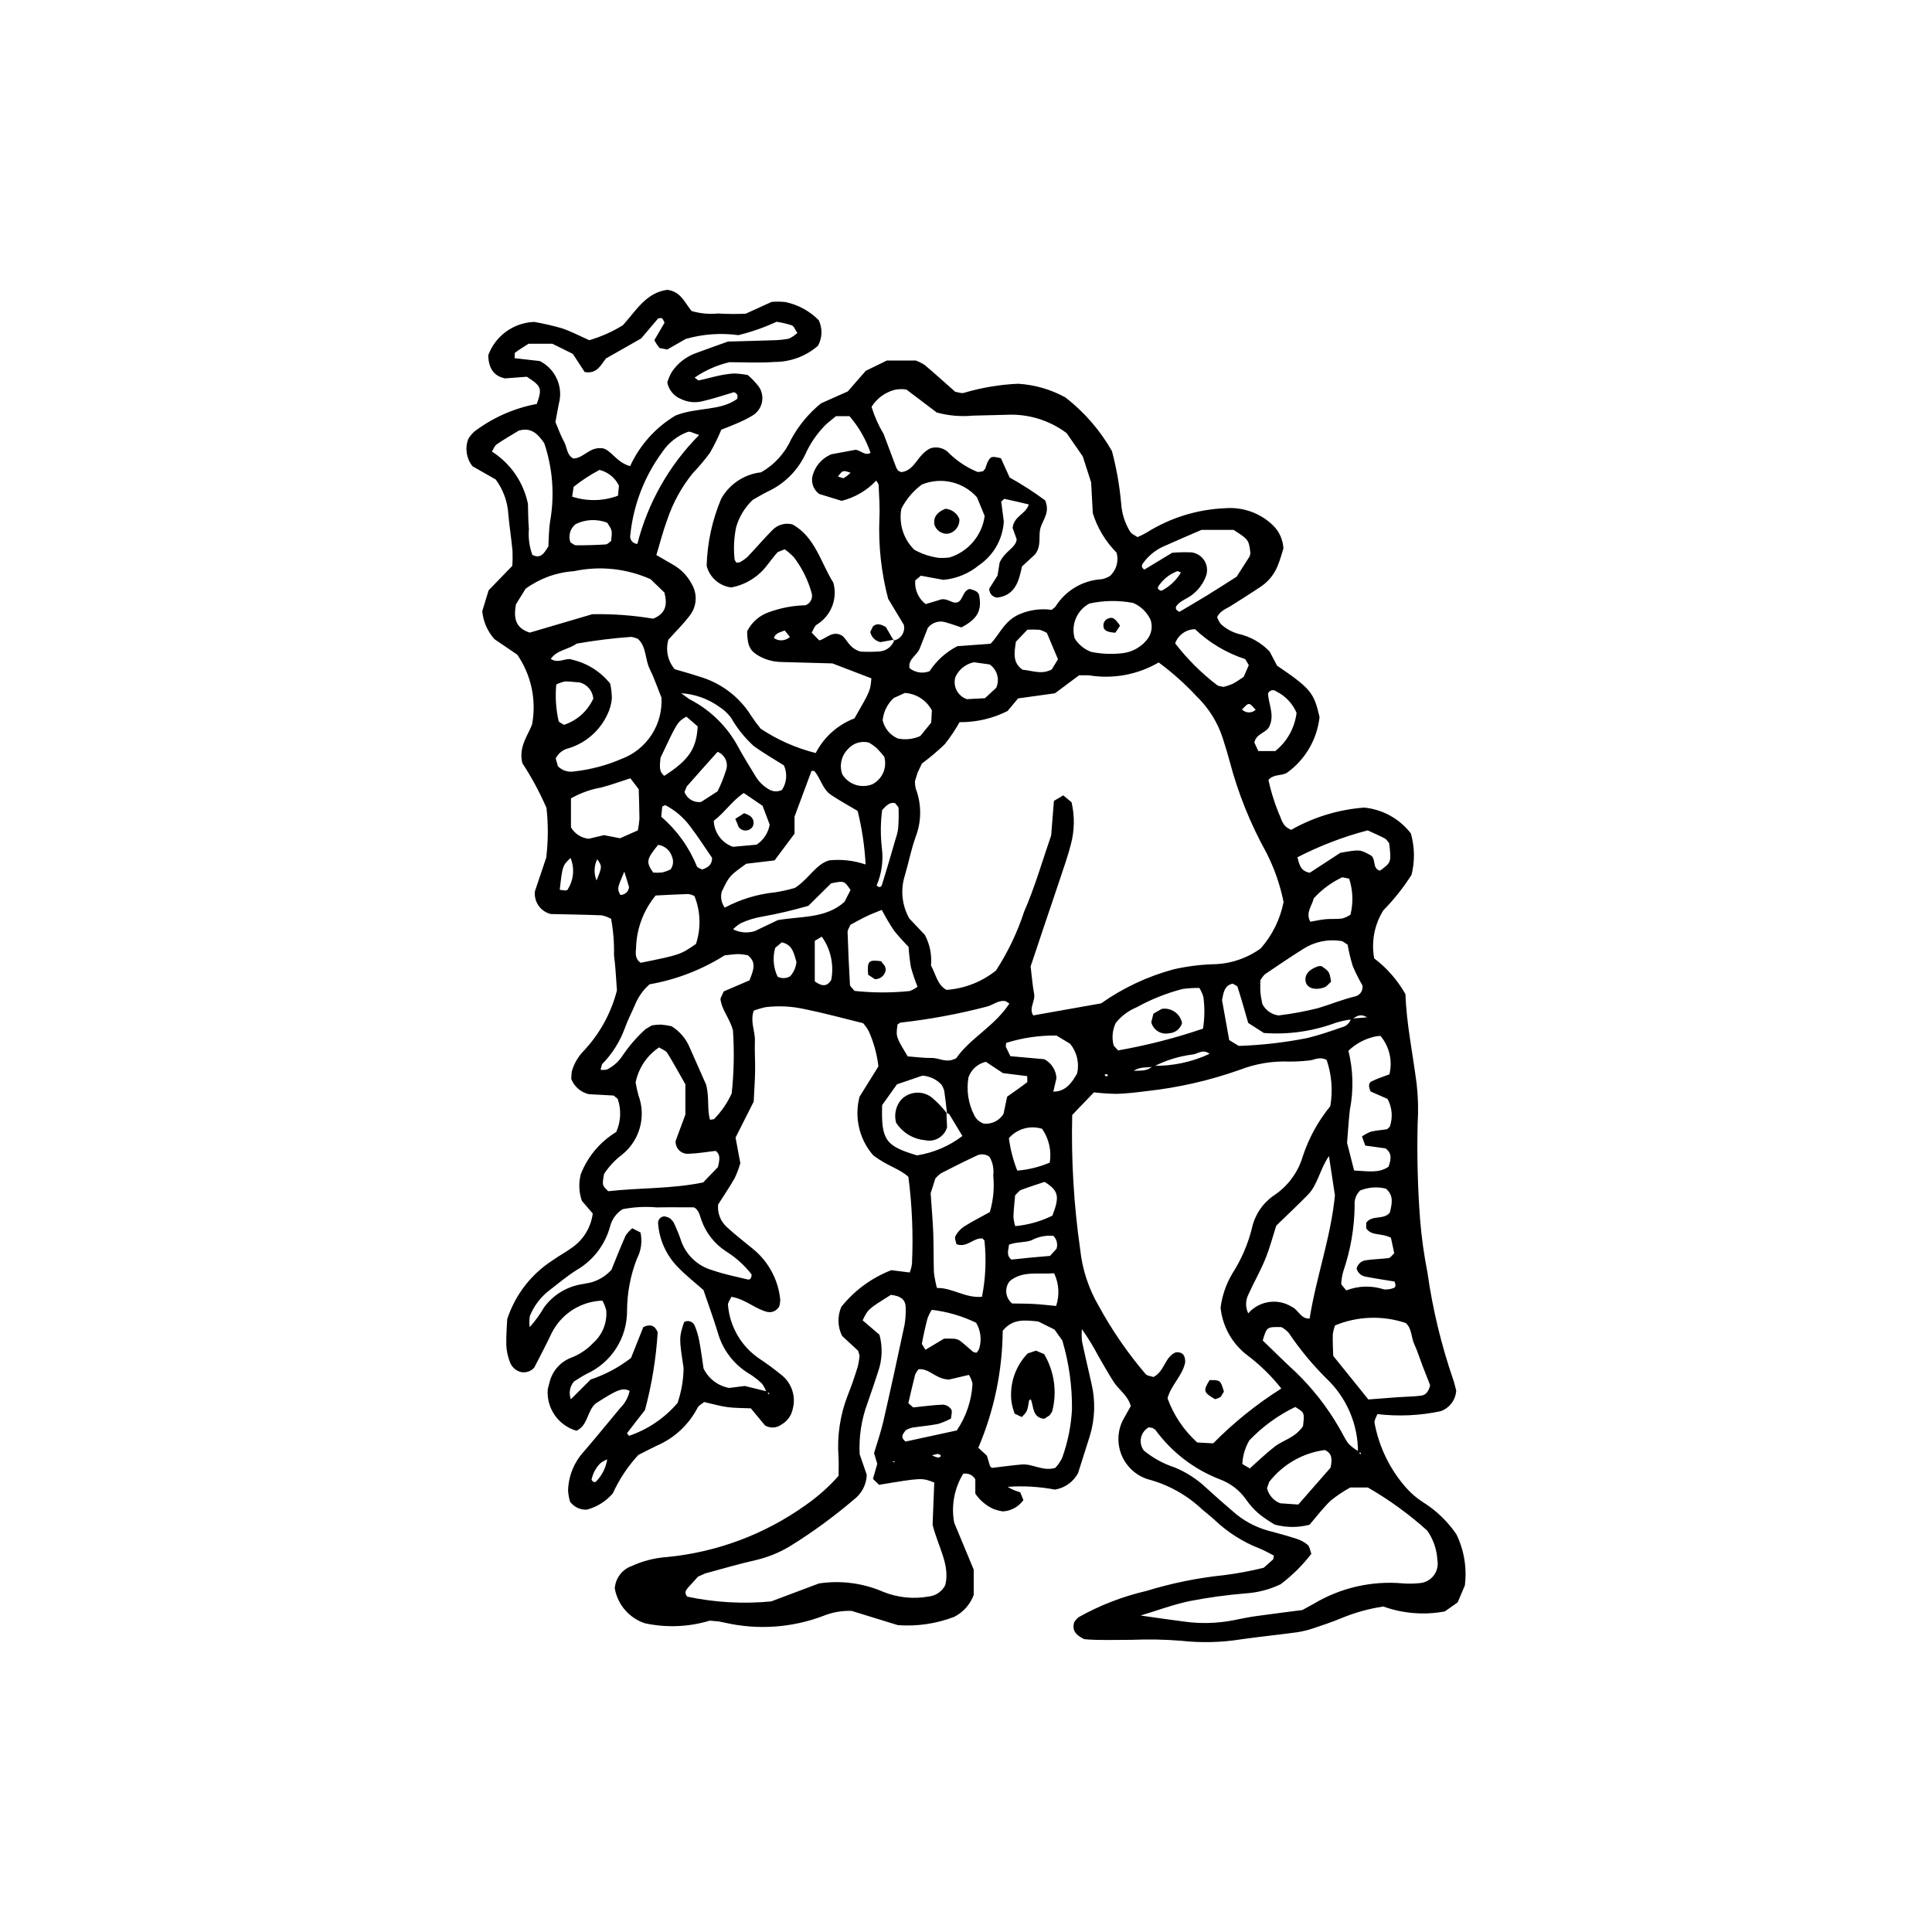 <?xml version="1.0" encoding="UTF-8"?>
<!-- Uploaded to: SVG Repo, www.svgrepo.com, Generator: SVG Repo Mixer Tools -->
<svg fill="#000000" width="800px" height="800px" version="1.1" viewBox="144 144 512 512" xmlns="http://www.w3.org/2000/svg">
 <g>
  <path d="m413.83 245.7c4.383 0.266 8.652 1.5 12.504 3.613 5.012 3.887 9.211 8.723 12.348 14.238 1.203 4.543 2.016 9.18 2.434 13.859 0.172 2.648 0.988 5.215 2.375 7.477 0.371 0.652 1.305 0.984 1.965 1.453h-0.004c0.859-0.359 1.691-0.777 2.492-1.25 6.25-3.906 13.41-6.113 20.773-6.41 4.754-0.375 9.438 1.348 12.816 4.715 1.555 1.605 2.473 3.727 2.586 5.957-0.402 1.254-0.84 2.961-1.512 4.57-0.875 2.203-2.379 4.094-4.328 5.441-2.676 1.801-5.41 3.512-8.133 5.238-1.223 0.777-2.719 1.184-3.594 2.922 0.227 0.668 0.555 1.297 0.98 1.859 1.297 1.191 2.852 2.07 4.543 2.566 3.211 0.695 6.137 2.344 8.398 4.727l1.961 3.727c8.887 6.047 9.805 7.16 11.258 13.648-0.66 5.914-3.793 11.266-8.625 14.738-1.477 0.895-3.527 0.293-4.918 1.891h0.004c0.73 3.406 1.801 6.727 3.188 9.918 0.262 0.836 0.672 1.617 1.219 2.301 0.477 0.426 1.023 0.77 1.609 1.023 5.938-3.375 12.547-5.391 19.359-5.902 4.891 0.477 9.371 2.957 12.367 6.852 1.016 3.57 1.078 7.348 0.184 10.949-2.152 3.398-4.66 6.562-7.481 9.43-2.371 3.789-3.234 8.332-2.422 12.727 3.387 2.562 6.203 5.797 8.285 9.496 0.242 7.574 1.914 15.617 2.965 23.742 0.395 3.504 0.484 7.035 0.266 10.555-0.207 8.512 0.012 17.027 0.656 25.52 0.383 4.672 1.031 9.32 1.941 13.922 1.352 9.586 3.613 19.02 6.75 28.18 0.402 1.09 0.633 2.254 0.875 3.141-0.164 2.484-1.793 4.633-4.141 5.457-5.508 1.164-11.168 1.422-16.758 0.762-0.277 0.805-0.848 1.613-0.75 2.316h0.004c1.172 6.363 4.051 12.289 8.324 17.152 1.348 1.539 2.918 2.875 4.652 3.961 3.461 2.184 6.43 5.059 8.727 8.445 2.039 4.199 2.812 8.902 2.227 13.535l-1.898 4.484-3.398 2.394-0.004 0.004c-5.453 1.027-11.078 0.578-16.297-1.301-3.859 0.578-7.633 1.629-11.234 3.133-2.438 1-4.938 1.855-7.445 2.68-1.387 0.469-2.809 0.812-4.258 1.023-4.938 0.668-9.895 1.164-14.824 1.867v0.004c-5.207 0.828-10.504 0.957-15.746 0.379-4.387-0.355-8.789-0.441-13.188-0.258-4.391 0-8.785 0.184-12.59-0.172-2.336-1.145-3.266-2.43-2.644-4.484 0.301-0.492 0.676-0.934 1.109-1.309 5.629-3.168 11.684-5.516 17.973-6.977 6.723-2.066 13.629-3.473 20.625-4.195 3.543-0.445 7.055-1.102 10.52-1.961l2.519-2.246 0.172-0.984c-1.242-0.621-2.477-1.363-3.801-1.879-4.387-1.703-8.402-4.246-11.82-7.484-1.066-1.008-2.254-1.879-3.356-2.844h-0.004c-4.07-3.852-9.043-6.617-14.465-8.035-3.102-1-5.609-3.301-6.875-6.301-1.266-3-1.156-6.402 0.293-9.32l2.106-3.75c-0.75-2.828-3.168-4.289-4.566-6.465-1.426-2.215-2.695-4.535-4.031-6.812-1.297-2.465-2.754-4.844-4.363-7.121-0.082 1.066-0.07 2.137 0.027 3.203 0.785 3.727 1.684 7.438 2.504 11.16v-0.004c1.098 4.598 0.957 9.398-0.414 13.922l-3.137 9.906c-1.258 2.316-3.519 3.922-6.125 4.34-4.125-0.785-8.336-1.031-12.527-0.73 1.035 0.641 2.156 1.129 3.332 1.441l0.848 2.062c-1.27 1.801-3.305 2.91-5.508 3.008-0.809-0.129-1.605-0.336-2.375-0.617-1.969-0.887-3.652-2.301-4.863-4.086v-3.781c-0.621-1.156-1.938-1.762-3.219-1.48-2.359 3.875-3.207 8.477-2.383 12.938l5.176 12.461v6.703c-0.93 2.527-2.785 4.606-5.191 5.812-4.75 1.82-9.84 2.566-14.914 2.188l-12.227-3.766v-0.004c-2.594-0.094-5.176 0.363-7.582 1.344-8.285 3.129-17.309 3.754-25.949 1.797l-1.723-0.352-2.348-0.207v-0.004c-5.598 1.691-11.531 1.93-17.246 0.688-4.137-1.387-7.188-4.93-7.941-9.227 0.188-2.715 1.973-5.055 4.539-5.953 2.941-1.348 6.106-2.148 9.336-2.363 13.203-1.277 25.84-6.008 36.641-13.711 3.231-2.242 6.184-4.859 8.793-7.805 0-1.551 0.086-3.293-0.016-5.023v0.004c-0.414-5.582 0.434-11.184 2.477-16.395 0.98-2.445 1.824-4.953 2.606-7.469 0.246-1 0.414-2.019 0.492-3.047l-0.391-1.227-4.231-3.918c-1.207-2.414-1.281-5.234-0.207-7.707 3.477-4.356 8.047-7.707 13.246-9.719l4.875 0.613c0.309-0.762 0.512-1.566 0.605-2.383 0.352-7.664 0.035-15.348-0.953-22.957-2.383-2.227-5.719-2.887-9.371-5.769v0.004c-3.672-4.258-5.008-10.055-3.57-15.488l4.996-8.027c-0.371-3.188-1.219-6.301-2.519-9.23-0.41-0.809-0.93-1.555-1.551-2.219-5.074-1.242-10.137-2.644-15.277-3.684l0.004 0.004c-3.441-0.793-6.992-0.984-10.5-0.574-1.086 0.23-2.152 0.539-3.191 0.926-1.027 2.922 0.402 5.441 0.301 8.023-0.102 2.633 0.102 5.281 0.055 7.918-0.043 2.641-0.234 5.269-0.375 8.18l-4.805 9.52 1.266 6.789v-0.004c-0.391 1.363-0.891 2.691-1.5 3.969-1.441 2.531-3.09 4.941-4.383 6.981-0.234 2.273 0.645 4.519 2.359 6.031 2.148 1.984 4.477 3.773 6.738 5.633 4.18 3.34 6.836 8.227 7.367 13.551-0.004 0.574-0.082 1.145-0.234 1.699-0.57 1.168-1.844 1.809-3.121 1.574-3.176-0.715-5.836-3.402-9.594-4.023-0.324 0.758-0.992 1.543-0.898 2.215l-0.004 0.004c0.48 5.637 3.441 10.773 8.078 14.016 2.199 1.449 4.316 3.016 6.348 4.688 2.531 2.156 3.598 5.578 2.731 8.789-0.348 1.754-1.441 3.266-3 4.144-1.262 0.941-2.969 1.039-4.332 0.25l-3.773-4.547c-2.16-0.102-4.215-0.059-6.227-0.328-1.988-0.27-3.938-0.852-6.144-1.348-0.496 0.422-1.402 0.844-1.754 1.543v-0.004c-2.324 4.469-6.117 8.004-10.738 10.004-1.848 0.879-3.66 1.84-4.953 2.488v0.004c-2.785 3.008-5.066 6.441-6.762 10.176-1.805 2.094-4.199 3.598-6.867 4.316-1.75 0.102-3.434-0.695-4.465-2.113-0.285-0.969-0.465-1.965-0.527-2.973 0.113-3.852 1.617-7.535 4.231-10.363 3.254-3.777 6.387-7.656 9.59-11.48v-0.004c1.254-1.242 2.121-2.82 2.492-4.547-1.855-0.906-3.18-0.414-8.953 3.309-2.391 2.008-1.977 5.762-5.141 7.262l0.004-0.004c-4.844-1.398-8.027-6.019-7.606-11.043l0.535-2.023c0.773-2.891 2.887-5.234 5.68-6.297 2.199-0.848 4.18-2.172 5.805-3.879 2.461-2.18 3.754-5.391 3.484-8.664-0.227-0.902-0.57-1.766-1.02-2.574-2.805 0.086-5.535 0.934-7.902 2.441-2.363 1.512-4.277 3.633-5.539 6.141-1.496 3.18-3.16 6.285-4.629 9.18v-0.004c-0.863 0.957-2.152 1.406-3.422 1.188-1.457-0.332-2.629-1.41-3.082-2.836-0.516-1.367-0.816-2.805-0.898-4.266-0.059-2.625 0.172-5.258 0.242-6.93 2.121-6.504 6.445-12.066 12.23-15.727 1.672-1.188 3.508-2.148 5.148-3.375 2.918-2.109 4.832-5.328 5.293-8.898l-2.879-3.356c-0.801-2.277-0.902-4.742-0.289-7.078 1.816-4.656 5.117-8.582 9.387-11.172 1.246-2.777 1.383-5.926 0.383-8.801l-1.086-0.863-6.578-0.359v-0.004c-2.121-0.508-3.856-2.019-4.648-4.051l0.137-1.898c0.547-1.988 1.57-3.812 2.981-5.316 4.34-4.547 7.438-10.133 9-16.223-0.234-2.957-0.355-6.184-0.777-9.371h-0.004c0.078-3.223-0.18-6.441-0.77-9.609-0.777-0.43-1.613-0.742-2.481-0.926-4.68-0.184-9.371-0.25-13.496-0.344h-0.004c-2.723-0.664-4.523-3.254-4.199-6.039l2.996-8.918c0.523-4.367 0.547-8.781 0.066-13.156-1.797-4.137-3.941-8.113-6.406-11.891-1.074-4.445 1.684-7.578 2.594-10.293v0.004c1.191-6.426-0.227-13.062-3.934-18.441l-6.031-4.102h-0.004c-1.852-2.062-2.988-4.668-3.238-7.43l1.684-5.512 6.269-6.484c0.102-1.332 0.121-2.672 0.059-4.008-0.297-3.211-0.816-6.402-1.098-9.613-0.191-3.352-1.355-6.574-3.352-9.277l-6.144-3.496c-1.625-2.039-2.055-4.785-1.133-7.223 0.422-0.711 0.941-1.359 1.547-1.926 4.891-3.727 10.586-6.25 16.629-7.371 1.426-4.176 1.258-4.68-2.652-7.207l-5.797 0.434c-3.109-0.668-4.293-2.785-4.445-6.082 1.879-5.172 6.707-8.684 12.203-8.883 2.438 0.426 4.848 0.98 7.227 1.656 2.481 0.812 4.82 2.066 7.356 3.188 3.141-0.914 6.141-2.25 8.922-3.977 3.379-3.688 6.059-8.594 11.73-9.371 3.648 0.418 4.684 3.5 6.469 5.617 2.273 0.664 4.656 0.887 7.016 0.656 2.438 0.145 4.883 0.164 7.324 0.055l6.867-3.129c1.191-0.098 2.391-0.086 3.578 0.031 3.387 0.684 6.488 2.363 8.91 4.82 1.031 2.164 0.953 4.691-0.207 6.785-3.207 2.777-7.316 4.297-11.559 4.281-4.086 0.297-8.207 0.066-11.914 0.066-3.305 0.773-6.434 2.164-9.223 4.094l1.047 0.742c1.715-0.336 3.394-0.852 5.106-1.211v0.004c1.422-0.336 2.867-0.551 4.324-0.645 1.223 0.043 2.441 0.184 3.641 0.422 1.082 0.938 2.066 1.98 2.938 3.113 0.828 1.234 1.109 2.758 0.773 4.207-0.332 1.453-1.25 2.699-2.539 3.449-1.258 0.742-2.562 1.398-3.91 1.965-1.332 0.598-2.703 1.109-4.293 1.742-0.871 2.113-1.883 4.168-3.023 6.144-1.395 1.891-2.906 3.688-4.535 5.383-2.961 3.656-5.25 7.809-6.75 12.27-1.121 3-1.906 6.129-2.906 9.422l4.582 2.652c2.043 1.188 3.703 2.934 4.789 5.031 1.555 2.606 1.367 5.894-0.477 8.305-1.754 2.324-3.859 4.379-5.703 6.434v-0.004c-0.801 2.734-0.168 5.684 1.684 7.848 2.039 0.605 4.281 1.195 6.477 1.938h-0.004c5.707 1.633 10.605 5.32 13.75 10.352 0.789 1.199 1.641 2.356 2.547 3.465 4.461 2.969 9.395 5.148 14.59 6.449 2.172-4.223 5.824-7.492 10.262-9.184 4.211-7.32 4.211-7.32 4.484-10.609l-10.316-3.957-13.465-0.371v-0.004c-2.062-0.016-4.086-0.543-5.894-1.527-2.484-1.375-3.176-2.68-3.254-6.574v-0.004c1.16-2.379 3.215-4.207 5.719-5.074 3.117-1.148 6.402-1.773 9.727-1.855 1.352-0.48 2.074-1.945 1.633-3.309-0.945-3.398-2.531-6.582-4.668-9.387-0.746-0.789-1.566-1.504-2.449-2.141l-1.867 0.758c-0.988 1.07-1.82 2.285-2.754 3.41v0.004c-2.324 3.113-5.734 5.234-9.551 5.945-3.144-0.383-5.734-2.66-6.516-5.731 0.168-6.113 1.477-12.141 3.856-17.777 2.191-3.898 6.121-6.504 10.566-7.004 3.519-1.992 6.309-5.055 7.969-8.742 1.984-3.664 4.672-6.902 7.906-9.531l7.106-3.168 4.766-5.457 5.598-2.731h7.656c0.848 0.312 1.656 0.723 2.41 1.223 2.68 2.269 5.281 4.625 8.039 7.062 0.723 0.09 1.727 0.539 2.426 0.25h-0.004c4.644-1.367 9.438-2.168 14.273-2.379zm-108.67 284.96c-0.758 0.273-1.465 0.66-2.102 1.152-1.16 1.188-1.953 2.684-2.293 4.312 0.352 0.676 0.953 0.883 1.383 0.312l-0.004-0.004c1.531-1.648 2.516-3.731 2.812-5.961l0.348-0.543zm144.36-104.21c5.184 0.105 10.32-0.98 15.02-3.168-1.676-1.309-2.984-0.125-4.266 0.141-3.688 0.438-7.269 1.531-10.57 3.234-1.633 0.402-3.441-0.109-5.234 1.113 1.988-0.062 3.715 0.121 5.051-1.32zm-26.629 6.852c3.492 0.09 5.113-2.309 6.566-4.844h-0.004c0.625-2.766-0.066-5.664-1.871-7.852l-3.594-2.172c-4.523-0.074-9.031 0.586-13.344 1.949l-0.105 0.996 1.219 2.519 9 0.805v0.004c1.879 0.988 3.098 2.891 3.215 5.008l-0.879 3.781-0.32 0.465zm79.316-19.156h-0.004c-1.445 0.176-2.875 0.48-4.266 0.918-6.062 2.25-12.539 3.168-18.992 2.688l-4.152-2.66c-0.984-3.391-1.84-6.461-2.809-9.496-0.129-0.402-0.852-0.613-1.309-0.918-2.144 0.465-2.418 2.231-2.828 4.332l1.906 10.629 2.531 1.543v-0.004c6.113-0.203 12.195-0.902 18.195-2.094 3.098-0.738 6.125-1.801 9.141-2.848h-0.004c1.168-0.254 2.094-1.137 2.398-2.289l4.269-0.336c-1.945-1.219-2.957-0.074-4.082 0.535zm1.863 114.49c0.355 0.844 0.578 0.961 0.582 0.355l-0.773-0.152c0.02-7.394-3.012-14.469-8.383-19.547-3.719-3.688-7.059-7.734-9.977-12.078-0.551-0.609-1.203-1.121-1.926-1.516-3.879-0.082-3.887-0.066-4.957 3.547 2.883 2.773 5.766 5.652 8.766 8.406v-0.004c4.406 4.262 8.211 9.109 11.301 14.402 0.926 1.484 1.602 3.141 2.648 4.523h-0.004c0.809 0.812 1.727 1.504 2.723 2.062zm-109.26-89.77 0.168 0.25c-0.238-2.016-0.445-4.031-0.742-6.039-0.156-0.551-0.383-1.078-0.676-1.566-1.324-1.461-3.176-2.34-5.144-2.445l-6.711 2.293-3.93 5.508c-0.266 9.254 0.867 10.832 9.258 13.324v-0.004c4.367-0.691 8.5-2.457 12.016-5.137l-3.484-5.773zm-13.969-125.11c0.918-0.184 1.723-0.73 2.227-1.516 0.508-0.789 0.672-1.746 0.457-2.656l-4.156-6.906c-1.832-6.941-2.613-14.121-2.316-21.297 0.145-2.922-0.078-5.856-0.203-8.785-0.016-0.418-0.414-0.82-0.641-1.242l0.004 0.004c-2.481 2.629-5.664 4.496-9.172 5.371l-5.973-1.836h0.004c-1.32-0.988-2.023-2.598-1.852-4.238 0.531-2.824 2.457-5.188 5.113-6.273l6.34-1.176c1.41 0.035 2.5 1.715 4.031 0.805-1.223-3.57-3.117-6.871-5.586-9.727h-3.57c-0.996 0.828-1.93 1.527-2.773 2.316h-0.004c-2.273 2.297-4.109 4.981-5.426 7.934-2.051 4.262-5.512 7.684-9.797 9.688-1.574 0.758-3.066 1.691-4.066 2.25-2.102 1.984-3.625 4.5-4.41 7.285-0.586 2.824-0.715 5.727-0.383 8.598l0.422 0.746 0.867-0.059v-0.004c0.766-0.391 1.48-0.887 2.121-1.465 2.223-2.328 4.305-4.793 6.574-7.074 1.363-1.438 3.398-2.023 5.316-1.535 6.031 3.293 7.566 10.262 10.855 15.461 1.18 4.266-0.609 8.793-4.383 11.102-0.621 0.371-0.879 1.348-1.363 2.133l2.004 2.051c1.914-0.469 3.426-2.664 5.965-1.316 1.418 0.93 1.859 3.367 4.984 4.289v-0.004c1.707 0.094 3.414 0.078 5.117-0.051 1.805-0.16 3.336-1.395 3.875-3.125zm-33.531 199c0.32 0.836 0.547 0.973 0.559 0.414l-0.758-0.211c-0.266-0.809-0.656-1.57-1.16-2.258-1.047-1.023-2.207-1.922-3.461-2.68-4.059-2.449-7.023-6.363-8.281-10.938-1.195-3.898-2.606-7.731-3.789-11.211-2.445-2.168-4.777-3.957-6.766-6.07l-0.004 0.004c-3.113-3.164-4.984-7.344-5.262-11.777 0.035-0.91 0.762-1.641 1.672-1.684 0.562 0.082 1.102 0.281 1.582 0.582l0.805 0.891c0.719 1.473 1.352 2.988 1.895 4.531 1.223 4.016 4.402 7.129 8.441 8.27 3.031 1.051 6.203 1.699 9.328 2.445 0.668 0.16 1.066-0.32 1.07-1.34l0.004 0.004c-1.91-2.445-4.234-4.531-6.871-6.164-2.961-1.953-5.211-4.812-6.406-8.148-0.488-1.352-0.73-2.867-2.019-3.457-3.438 0-6.648-0.051-9.863 0.016v-0.004c-3.019-0.262-6.059-0.105-9.035 0.477-1.672 1.059-2.867 2.727-3.332 4.648-1.336 4.863-4.539 9-8.91 11.512-2.465 1.562-4.727 3.457-7.043 5.25-2.352 1.777-4.18 4.156-5.289 6.883-0.164 0.98-0.18 1.98-0.043 2.965 1.449-1.609 2.723-3.367 3.809-5.242 2.269-3.109 5.621-5.262 9.398-6.027l2.594-0.473h-0.004c2.269-0.52 4.32-1.73 5.867-3.461 1.051-2.562 2.328-5.82 3.738-9.02 0.488-0.746 1.086-1.414 1.77-1.984l2.191 1.113c0.516 2.367 0.18 4.844-0.953 6.984-1.703 4.375-2.586 9.023-2.606 13.715 0.027 3.543-0.973 7.019-2.887 10.004-1.91 2.981-4.648 5.344-7.879 6.801-1.273 0.676-2.477 1.488-3.273 1.973v-0.004c-1.137 1.301-1.461 3.117-0.852 4.731l5.231-5.223v-0.004c3.867-1.289 7.492-3.223 10.711-5.723l3.266-8.195c1.836-0.816 3.035-0.477 3.801 1.387-0.43 6.969-1.559 13.879-3.371 20.621-1.562 2-3.184 4.062-4.769 6.156l0.539 0.68v-0.004c4.996-1.691 9.441-4.703 12.863-8.715 1.02-2.977 1.559-6.098 1.602-9.242-1.211-8.062-1.211-8.062 0.133-12.191 0.508-0.297 1.117-0.352 1.664-0.152 0.551 0.199 0.984 0.633 1.184 1.18 0.559 1.348 0.965 2.75 1.215 4.188 0.477 2.574 0.805 5.18 1.094 7.09h0.004c1.309 2.711 3.84 4.625 6.805 5.152l4.098-0.523zm60.652-111.57c3.144-4.863 5.648-10.113 7.457-15.617 2.91-6.691 4.926-13.77 7.152-20.18l0.73-9.145 2.481-1.465 2.188 1.824c0.867 3.703 0.801 7.559-0.195 11.227-0.797 3.117-1.891 6.156-2.902 9.215-1.285 3.891-2.621 7.758-3.93 11.648l-3.816 11.426c0.387 3.152 0.523 5.203 0.918 7.203 0.391 1.984-1.469 3.871-0.227 5.769l17.992-3.191c5.809-4.098 12.289-7.144 19.152-9.004 3.426-0.785 6.922-1.238 10.434-1.359 4.566-0.059 9-1.523 12.703-4.199 3.074-3.488 5.168-7.731 6.062-12.297-0.91-4.516-2.43-8.891-4.516-13-4.273-7.688-7.566-15.887-9.805-24.395-0.453-1.691-0.953-3.371-1.496-5.039h0.004c-0.41-1.402-0.926-2.773-1.535-4.098-1.371-2.93-3.258-5.586-5.574-7.84-3.102-3.352-6.508-6.402-10.18-9.113-5.574 3.258-12.109 4.461-18.477 3.406-0.871-0.035-1.746 0-2.621 0l-6.383 4.766-9.777 1.355-2.797 3.352-0.004-0.004c-3.938 1.984-8.293 2.996-12.703 2.949-1.148 2.051-2.461 4.008-3.93 5.848-1.902 1.832-3.922 3.539-6.043 5.109l-1.121 2.34-0.723 2.293c-0.02 0.66 0.043 1.316 0.184 1.961 1.59 4.148 1.586 8.738-0.02 12.883-1.18 3.305-1.844 6.789-2.836 10.164v-0.004c-1.223 3.809-0.797 7.953 1.172 11.434l4.106 4.34h0.004c1.328 2.488 1.895 5.312 1.633 8.121 1.297 2.293 1.629 5.117 4.109 6.461 4.797-0.344 9.375-2.137 13.129-5.144zm87.617 23.719c-1.945-1.023-3.273 0.035-4.688 0.133-1.746 0.199-3.504 0.297-5.266 0.289-4.414-0.176-8.82 0.555-12.945 2.141-8.012 2.852-16.328 4.758-24.781 5.684-2.621 0.328-5.25 0.648-7.883 0.734-2.043-0.031-4.086-0.164-6.117-0.402l-5.754 5.996v-0.004c-0.285 11.926 0.422 23.855 2.117 35.66 0.555 5.246 2.215 10.312 4.863 14.875 3.504 6.434 7.664 12.488 12.418 18.066 0.438 0.562 1.523 0.617 2.133 0.844 2.996-1.508 2.969-5.363 5.957-6.555 1.945-0.125 2.496 1.016 2.449 2.672-0.695 3.551-3.727 5.961-4.676 9.531v-0.004c1.625 4.488 4.332 8.508 7.875 11.707l4.231 0.227c5.445-5.516 11.5-10.391 18.055-14.527-2.59-3.277-5.582-6.215-8.914-8.734-4.062-3.043-6.668-7.644-7.188-12.691 0.406-3.191 1.469-6.269 3.113-9.035 2.379-3.699 4.133-7.769 5.199-12.039 0.754-3.488 2.801-6.562 5.727-8.609 3.723-2.434 6.465-6.109 7.731-10.375 1.59-4.859 4.066-9.379 7.305-13.336 0.707-4.098 0.375-8.305-0.961-12.242zm-96.809-114.63c-1.188-0.391-2.551-0.898-3.945-1.289-1.777-0.656-3.773-0.09-4.938 1.402l-2.16 5.488c-0.707 1.828-3.141 2.773-2.691 5.188 1.492 1.207 3.519 1.512 5.305 0.809 1.84-2.805 4.375-5.086 7.356-6.625l8.805-0.645c2.519-2.586 3.684-6.254 7.992-7.961h0.004c2.598-1.059 5.434-1.41 8.211-1.023l0.961-0.797c2.664-4.316 7.273-7.051 12.34-7.328 0.762-0.16 1.492-0.449 2.156-0.855 1.691-1.57 2.363-3.953 1.746-6.176-2.914-2.926-5.078-6.512-6.309-10.453l-0.438-8.16-2.215-6.887-4.266-6.168-0.004-0.004c-4.617-3.465-10.312-5.188-16.078-4.863l-8.793 0.219c-3.207 0.305-6.445 0.023-9.551-0.828l-8.043-6.082c-1.02-0.168-2.066-0.148-3.082 0.062-2.555 0.66-4.762 2.273-6.164 4.512 0.766 2.523 1.84 4.945 3.203 7.207l3.387 9.016 0.484 0.723 0.805 0.363c3.691-0.426 4.207-4.637 7.727-6.32v0.004c1.812-0.59 3.801-0.035 5.047 1.41 2.102 2.035 4.57 3.66 7.273 4.789 0.445 0.188 1.074-0.059 1.613-0.109l0.566-0.664 0.586-1.648c0.883-1.688 1.102-1.746 3.594-1.145l2.324 5.121v-0.004c3.262 1.805 6.402 3.828 9.395 6.051 1.328 3.082-0.484 4.984-1.188 7.148-0.719 2.199 0.363 4.734-1.469 7.152l-3.473 3.199c-0.84 3.906-1.762 7.644-6.559 8.27-1.23-0.094-2.172-1.141-2.125-2.375l2.195-3.469 0.555-3.426c1.379-3.117 4.238-3.828 4.527-6.168l-1.082-3.039c0.336-3.168 3.5-3.606 4.285-6.219-2.184-0.512-4.332-1.027-6.5-1.484l-0.805 0.73 0.684 5.285v0.004c-0.273 4.656-2.695 8.922-6.551 11.543-2.688 2.234-5.992 3.598-9.473 3.906l-5.965-1.098-1.48 1.266c-0.211 2.422 0.832 4.785 2.762 6.262l4.211-1.27c2.055-0.238 3.168 1.621 4.691 0.539 1.078-0.98 1.082-2.812 2.719-3.281 1.684 0.387 2.394 0.871 2.559 1.738 0.758 3.973-0.445 6.215-4.723 8.457zm-23.141 218.84c0.828-2.793 1.805-5.562 2.457-8.406 1.961-8.543 3.824-17.109 5.644-25.684h-0.004c0.242-1.441 0.336-2.902 0.293-4.363 0.023-2.16-1.184-3.199-3.914-3.512-6.09 3.805-6.09 3.805-7.496 6.758l4.457 3.805c0.871 3.215 0.75 6.617-0.344 9.762-0.906 2.781-1.832 5.555-2.809 8.312-1.625 4.348-2.336 8.984-2.09 13.621l1.879 5.434-0.004 0.004c-0.086 2.559-1.312 4.941-3.348 6.5-5.34 4.566-11.023 8.719-17 12.418-2.758 1.664-5.754 2.891-8.887 3.641-4.559 1.023-9.051 2.348-13.562 3.566l-1.898 0.84-2.734 3.012c-0.531 0.625-1.008 1.34-0.133 2.309 7.301 1.543 14.797 1.969 22.227 1.262l12.656-4.758c5.789-0.879 11.711-0.105 17.078 2.231 3.828 1.535 8.008 1.957 12.066 1.219 1.875-0.203 3.519-1.352 4.356-3.043 1.281-5.312-1.855-9.965-3.375-15.957l0.445-11.199c-3.285-1.281-3.285-1.281-14.633 0.605l-1.613-1.562 1.141-4.008zm115.89 26.66c-2.34 3.047-5.082 5.766-8.156 8.074-2.918 1.395-6.078 2.219-9.305 2.418-4.965 0.41-9.898 1.09-14.789 2.039-4.394 0.922-8.652 2.519-13 3.824 3.828 0.535 7.574 1.102 11.336 1.578 4.367 0.629 8.805 0.531 13.137-0.293 2.008-0.41 4.016-0.828 6.047-1.117 4.348-0.613 8.703-1.148 12.344-1.621l2.992-1.645v0.004c7.098-4.258 15.363-6.16 23.605-5.426 1.461 0.117 2.934 0.098 4.391-0.059 1.488-0.082 2.867-0.801 3.789-1.977 0.918-1.172 1.285-2.684 1.012-4.148-0.148-2.809-1.086-5.516-2.703-7.816-4.824-4.344-10.094-8.168-15.719-11.406h-4.672c-1.824 1.004-3.555 2.164-5.176 3.473-2.086 1.988-3.836 4.332-5.621 6.402v-0.004c-3.031 0.793-6.219 0.773-9.242-0.051-1.43-0.844-2.801-1.777-4.106-2.797-1.336-1.141-2.516-2.453-3.508-3.906-1.699-2.402-4.09-4.238-6.852-5.262-6.871-2.644-12.832-7.219-17.164-13.172l-0.711-0.457-1.012-0.18c-1.059 0.586-1.809 1.605-2.055 2.789-0.25 1.184 0.027 2.414 0.762 3.379 2.441 2.004 5.242 3.531 8.25 4.5 2.981 1.246 5.719 3.008 8.09 5.207 2.375 2.184 4.793 4.324 7.254 6.414 2.633 2.356 5.766 4.082 9.164 5.051 2.543 0.68 5.09 1.359 7.594 2.172 1.117 0.34 2.156 0.898 3.059 1.641 0.547 0.484 0.629 1.492 0.965 2.371zm-154.6-321.26c4.133-0.113 7.938-0.203 11.738-0.336v-0.004c1.461-0.008 2.918-0.145 4.356-0.414 0.84-0.375 1.617-0.887 2.293-1.512-0.551-0.797-0.863-1.789-1.473-2.031-1.32-0.43-2.672-0.746-4.043-0.945-3.246 1.512-6.637 2.695-10.117 3.543-4.668-0.633-9.418-0.289-13.949 1.008l-4.914 2.812-2.016-0.402v-0.004c-0.543-0.637-1.008-1.34-1.379-2.09l2.691-4.613c-0.598-1.359-0.598-1.359-1.715-1.121l-4.481 5.289-9.324 5.301c-1.352 1.66-2.297 4.18-5.644 3.59l-3.133-4.801-5.438-2.695h-6.289c-1.277 0.828-2.527 1.559-3.668 2.441l-0.035 1.391 6.668 0.758h0.004c4.184 2.106 6.293 6.875 5.031 11.387l-0.895 4.777c0.863 2 1.434 3.68 2.289 5.203 0.828 1.477 0.668 3.504 2.438 4.449 2.762 0.027 4.242-3.215 7.871-2.684 2.242 0.547 3.621 3.738 7.203 4.719 2.559-5.586 6.758-10.262 12.031-13.414 5.773-2.277 11.766-1.125 16.324-4.394 0.281-0.977 0.035-1.43-0.824-1.793-2.648 0.777-5.422 1.723-8.262 2.375-2.012 0.531-4.148 0.293-5.992-0.664-1.785-0.777-3.066-2.387-3.426-4.301 0.289-0.961 0.688-1.891 1.188-2.762 1.477-2.215 3.598-3.918 6.078-4.879 3.008-1.133 6.043-2.188 8.812-3.184zm-14.961 181.44c2.199 1.359 3.91 3.391 4.879 5.793l4.293 9.699c0.922 3.57 0.188 6.535 1.043 9.309l1.043-0.164c1.945-1.984 3.535-4.297 4.691-6.824 0.598-5.547 0.707-11.133 0.332-16.695-0.848-3.25-3.051-5.504-3.316-8.43l0.867-1.906 6.812-2.922c1.551-3.648 1.469-5.008-0.379-6.648v-0.004c-0.805-0.172-1.625-0.277-2.445-0.324-1.16 0.012-2.316 0.203-3.742 0.336v0.004c-6.066 3.828-12.82 6.434-19.887 7.668-1.625 1.414-2.906 3.18-3.75 5.164-0.906 2.16-2.027 4.242-2.805 6.449v-0.004c-1.305 3.594-3.371 6.863-6.055 9.582l-0.383 1.441c0.555 0.094 1.121 0.082 1.672-0.031 1.582-0.785 2.941-1.953 3.953-3.398 1.785-2.691 3.898-5.148 6.289-7.316l1.676-1.004h0.004c0.793-0.121 1.594-0.188 2.398-0.203 0.941 0.09 1.879 0.23 2.809 0.43zm87.777 80.707h-0.004c-0.09 10.66-2.289 21.199-6.469 31.008l2.277 2.094 0.832 2.793 0.488 0.453c2.711-0.32 5.301-0.684 7.898-0.906 2.91-0.254 5.57 1.887 8.906 0.898h0.004c0.727-0.781 1.336-1.664 1.805-2.621 1.492-4.121 2.371-8.434 2.613-12.809 0.07-6.199-0.789-12.375-2.555-18.316l-2.07-2.91-4.332-2.152c-3.414-0.289-6.66-0.883-9.398 2.469zm-84.102-57.281v-8.027c-1.594-2.793-3.113-5.606-4.801-8.316-0.402-0.641-1.352-0.938-2.168-1.469h-0.004c-3.211 2.152-5.445 5.488-6.215 9.277 0.188 1.148 0.438 2.285 0.746 3.41 2.117 5.652 0.348 12.027-4.383 15.777-1.859 1.41-3.461 3.133-4.731 5.09-0.52 3.016-0.52 3.016 1.137 4.562 8.258-0.938 16.746-0.594 25.141-2.328l3.891-4.051c0.484-1.957 0.738-3.379-0.613-4.309-2.441 0.277-4.734 0.691-7.047 0.758l0.004-0.004c-0.945 0.105-1.891-0.215-2.574-0.875-0.684-0.66-1.035-1.594-0.957-2.543zm-33.785-92.328c1.098 1.125 2.676 1.648 4.231 1.395 4.352-0.48 8.609-1.598 12.633-3.328 3.269-1.223 6.059-3.461 7.961-6.387 1.902-2.922 2.82-6.379 2.621-9.863-1.121-2.773-1.961-5.277-3.125-7.621-1.277-2.586-0.805-5.867-3.141-7.961-0.547-0.242-1.121-0.414-1.711-0.512-4.848 0.348-9.676 0.945-14.465 1.781-2.316 1.648-5.269 1.676-6.894 4.066 2.098 1.379 4.117-0.484 5.668 0.203v-0.004c3.977 0.918 7.527 3.152 10.078 6.34 0.285 1.301 0.434 2.633 0.441 3.969-0.129 1.453-0.523 2.867-1.164 4.176-1.992 4.309-5.719 7.574-10.25 8.984-1.508 0.328-2.781 1.324-3.461 2.707zm81.543 26.043c-0.242-4.789-0.953-9.543-2.113-14.195-2.621-1.566-4.93-2.812-7.09-4.273-2.246-1.52-2.695-4.387-4.41-6.324l-0.715-0.02-4.504 12.141v4.508l-5.293 7.078-7.5 0.891c-4.422 3.199-4.477 3.156-6.504 7.418v-0.004c-0.387 1.457-0.086 3.008 0.816 4.215 4.129-2.207 8.652-3.586 13.312-4.051 1.781-0.281 3.539-0.672 5.269-1.172 3.789-2.461 5.543-6.316 9.125-7.312h0.004c3.242-0.328 6.519 0.047 9.605 1.102zm101.41 118.95c2.91-3.34 7.816-4.066 11.57-1.711 1.699 0.734 2.324 3.234 4.691 3.102 1.754-11.047 5.633-21.531 6.707-32.656l-1.582-10.43c-2.477 3.676-2.988 7.656-5.606 10.309-2.652 2.688-5.402 5.277-8.363 8.16-0.898 2.781-1.699 5.902-2.91 8.859-1.32 3.231-3.078 6.277-4.512 9.465-0.758 1.547-0.754 3.359 0.004 4.902zm-157.7-184.09c3.359-1.371 3.816-3.715 2.977-6.926l-3.668-3.539c-6.375-2.848-13.492-3.59-20.316-2.121-4.625 0.305-9.066 1.922-12.809 4.656l-2.559 4.133c-0.652 3.68-0.133 6.285 3.684 7.488l16.543-4.875c5.406-0.105 10.812 0.289 16.148 1.184zm89.211 157.26c0.934-3.148 1.242-6.453 0.902-9.719 0.227-1.699-0.117-3.426-0.973-4.91-0.984-0.762-2.316-0.887-3.426-0.324-3.18 1.48-6.312 3.062-9.438 4.66-0.559 0.406-1.066 0.879-1.512 1.41l-1.234 3.898c0.273 4.062 0.566 7.273 0.688 10.488 0.133 3.516 0.059 7.039 0.18 10.555l0.004-0.004c0.172 1.371 0.438 2.731 0.793 4.062 4.066-0.117 7.449 2.734 11.934 2.328v0.004c0.973-4.906 1.195-9.93 0.656-14.902l-0.504-0.551c-2.434-0.266-4.074 2.559-6.926 1.508-0.102-0.645-0.555-1.594-0.262-2.144h-0.004c0.551-1.027 1.348-1.902 2.32-2.543 2.211-1.398 4.559-2.574 6.801-3.816zm100.32 49.656 7.883-0.605c2.023-0.141 4.062-0.156 6.074-0.402 1.223-0.152 2.004-1.043 2.418-2.762l-2.059-5.246c-0.727-1.895-1.316-3.856-2.168-5.691-0.848-1.82-0.574-4.086-2.246-5.559-6.117-2.051-12.766-1.824-18.727 0.637-0.293 0.773-0.496 1.578-0.605 2.398-0.047 2.016 0.074 4.043 0.117 5.68zm-5.5-120.52c-0.719-0.43-1.176-0.898-1.691-0.98-3.481-0.559-7.051 0.18-10.023 2.074-3.449 2.164-6.82 4.453-10.191 6.734-0.48 0.48-0.887 1.023-1.215 1.613 0 0.906-0.074 2.066 0.02 3.215 0.098 1.145 0.363 2.273 0.492 3.035 0.844 1.668 2.453 2.812 4.305 3.059 3.496-0.426 6.969-1.062 10.391-1.91 3.324-0.984 6.551-2.34 9.953-3.148 1.293-0.32 2.117-1.59 1.887-2.902-0.965-1.656-1.82-3.371-2.57-5.137-0.57-1.855-1.023-3.742-1.355-5.652zm-114.85-104.68c2.07 1.164 4.344 1.906 6.699 2.188 0.879 0.02 1.758-0.02 2.629-0.117 4.992-1.535 8.637-5.828 9.34-11l-2.031-4.945c-3.656-4.129-9.527-5.488-14.629-3.387-2.273 1.684-4.125 3.871-5.414 6.391-0.738 3.965 0.539 8.039 3.406 10.871zm116.57 164.52c3.684 0.188 6.594 0.777 9.133-1.008 0.656-1.898 0.992-3.582-0.828-4.856l-5.348-0.742-0.871-2.418c0.734-0.52 1.535-0.949 2.375-1.273 1.395-0.336 2.856-0.402 4.277-0.645l0.707-0.641v0.004c0.863-2.434 0.652-5.117-0.578-7.387l-4.492-1.973c-0.605-1.297-0.582-2.262 0.281-2.691 1.512-0.75 3.144-1.254 4.699-1.852l-0.004 0.004c0.887-3.582 0.008-7.371-2.363-10.195-0.859 0.035-1.711 0.191-2.531 0.465-2.238 0.66-4.281 1.855-5.961 3.477 1.27 5.129 1.398 10.469 0.379 15.652-0.332 2.906-0.496 5.832-0.742 8.754zm-133.48-65.121c-0.348 0.84-0.77 1.379-0.754 1.902 0.148 4.66 0.359 9.316 0.625 13.969 0.027 0.473 0.645 0.914 1.211 1.656h-0.004c4.844 0.523 9.727 0.535 14.57 0.043 0.773-0.262 1.492-0.652 2.133-1.156-0.676-1.676-1.254-3.387-1.742-5.129-0.305-1.801-0.516-3.617-0.629-5.441-1.379-1.383-2.684-2.84-3.906-4.363-1.156-1.754-2.223-3.562-3.195-5.426-1.297 0.535-2.66 1.031-3.961 1.656-1.551 0.746-3.055 1.602-4.348 2.289zm-81.137-127.62c-1.672-2.398-3.434-4.316-6.769-3.324-1.852 1.133-3.894 2.289-5.82 3.617-0.598 0.41-0.875 1.285-1.285 1.926 4.926 3.129 8.371 8.121 9.547 13.84 0.066 2 0.047 4.352 0.254 6.684-0.199 2.324 0.113 4.664 0.918 6.856 2.266 1.145 3.125-0.496 4.242-2.238 0.133-2.051 0.102-4.414 0.473-6.711 1.215-6.906 0.676-14.004-1.559-20.648zm96.312 162.5c2.332 0.168 4.359 0.457 6.379 0.418 2-0.043 3.891 1.512 6.504 0.047 3.621-5.254 10.211-8.508 14.062-14.469l-0.945-0.613c-1.875-0.406-3.266 0.941-4.906 1.391v0.004c-7.574 1.984-15.281 3.414-23.062 4.277l-0.719 0.48c-0.457 3.246-0.457 3.246 2.691 8.465zm70.109-133.47c1.695-0.137 3.402-0.168 5.106-0.098 1.469 0.184 2.762 1.047 3.5 2.332 0.734 1.285 0.824 2.84 0.242 4.199-0.754 1.902-2.023 3.559-3.664 4.785-1.363 1.035-3.133 1.512-4.156 2.996-0.203 0.613 0.027 1.059 0.875 1.445 2.356-1.398 4.836-2.832 7.285-4.332 2.719-1.672 5.394-3.406 7.871-4.973l3.473-5.418 0.188-0.844c-0.445-3.566-0.465-3.566-4.457-6.144h-8.527c-3.379 1.469-6.852 2.938-10.289 4.488-2.117 1.004-3.938 2.547-5.273 4.469-0.418 0.57-0.23 1.121 0.438 1.562zm-126.22 103.68c1.375-4.144 1.234-8.641-0.395-12.688-0.508-0.273-1.059-0.461-1.625-0.551-2.914 0.082-5.824 0.258-8.664 0.395h-0.004c-3.238 3.934-5.066 8.84-5.188 13.934-0.137 1.383-0.262 2.941 1.238 3.894 10.445-2.117 10.445-2.117 14.637-4.984zm-15.402-30.105v-0.004c0.207-1.016 0.348-2.043 0.426-3.074-0.016-2.625-0.121-5.254-0.191-7.82l-2.207-2.906c-2.672 0.855-5.148 1.773-7.688 2.43h-0.004c-2.828 0.5-5.555 1.48-8.059 2.894v7.668c0.992 1.707 2.742 2.836 4.707 3.035l4.031-0.961 4.269 0.824zm199.58 107.96c-2.633-1.359-5.059-0.367-6.551-2.484v-1.492c1.555-2.168 4.648-0.652 6.258-2.699 0.551-2.254 1.145-4.535-1.066-6.348-2.262-0.551-4.641-0.379-6.797 0.492-1.086 1.051-1.625 2.547-1.465 4.047-0.066 5.859-1.062 11.668-2.953 17.215-0.34 1.102-0.539 2.242-0.594 3.391-0.016 0.426 0.605 0.879 1.316 1.828v0.004c3.207-1.246 6.75-1.34 10.02-0.266 0.848 0.066 1.703-0.055 2.5-0.355 0.59-0.172 0.684-0.781 0.27-1.734-2.402-0.398-4.988-0.77-7.543-1.273v0.004c-1.188-0.152-2.172-1-2.496-2.152 0.27-1.172 1.234-2.055 2.43-2.215 2.016-0.301 4.066-0.316 6.086-0.586 0.449-0.059 0.82-0.688 1.457-1.258zm-49.805-55.418c0.438-2.766 0.473-5.574 0.113-8.352-0.238-0.863-0.609-1.684-1.09-2.438-1.48-0.016-2.957 0.074-4.422 0.277-4.258 1.098-8.355 2.734-12.203 4.863-2.16 0.891-4.062 2.316-5.523 4.141-0.895 1.879-1.086 4.016-0.539 6.019l1.16 1.262c7.641-1.34 15.164-3.269 22.504-5.773zm-30.129-112.65c-3.301 1.777-4.914 5.617-3.879 9.223 1.02 1.648 2.559 2.91 4.379 3.59 2.773 0.555 5.617 0.664 8.426 0.324 2.617-0.336 4.988-1.723 6.566-3.836 1.043-1.445 1.316-3.309 0.738-4.992-0.934-2.004-2.57-3.594-4.602-4.469-3.844-0.742-7.801-0.691-11.625 0.16zm-35.121 219.13c2.488-3.668 3.93-7.945 4.168-12.375-0.172-0.832-0.496-1.629-0.957-2.344l-5.277 1.238c-3.559-0.102-5.219-3.051-8.074-2.727-0.379 0.445-0.688 0.949-0.918 1.484-0.648 2.531-1.211 5.086-1.781 7.508l1.285 1.117c2.746-0.277 5.348-0.648 7.961-0.738l0.004 0.004c0.863 0.082 1.645 0.551 2.125 1.277 0.34 0.578-0.023 1.566-0.074 2.402-1.078 0.586-2.211 1.062-3.383 1.426-2.293 0.453-4.637 0.641-6.953 0.996-0.566 0.156-1.113 0.375-1.633 0.652-0.613 0.895-1.684 1.758-0.062 3.027zm13.34-88.449c1.652-1.172 3.547-2.465 5.356-3.867l-0.039-1.578-6.426-0.801-4.523-2.992h-0.008c-2.141 0.48-3.883 2.039-4.606 4.113-0.586 3.426-0.047 6.953 1.531 10.047 0.512 1.062 1.441 1.867 2.57 2.219 2.086 0.207 4.106-0.801 5.195-2.594zm63.094-115.96c-4.969-1.621-9.512-4.328-13.301-7.926-2.367 0.031-4.465 1.523-5.266 3.746 3.195 4.148 6.922 7.863 11.082 11.047 0.395 0.336 1.082 0.324 1.738 0.504 0.812-0.199 1.605-0.465 2.375-0.793 1.027-0.527 1.961-1.227 2.961-1.867l1.359-3.113zm-149.47 9.047c1.488 1.055 1.914 1.438 2.398 1.691l-0.004-0.004c5.461 2.836 9.926 7.273 12.801 12.711 1.398 2.551 2.938 5.023 4.453 7.504v0.004c0.887 1.516 2.16 2.766 3.695 3.617 1.035 0.594 2.297 0.629 3.363 0.102 1.277-1.934 1.473-4.387 0.523-6.5-2.742-1.746-5.523-3.309-8.066-5.191-2.363-2.164-4.375-4.68-5.965-7.457-0.871-1.168-1.949-2.16-3.184-2.934-2.941-2.098-6.414-3.324-10.02-3.547zm170.57 200.55c-5.824 0.766-11.109 3.793-14.723 8.426l-0.605 1.684h0.004c0.438 1.84 1.758 3.344 3.527 4.012l4.762 0.328 8.539-9.75c0.438-2.082 0.555-3.777-1.504-4.699zm11.352-164.21c-6.441 1.684-12.676 4.07-18.598 7.121 0.465 2.016 0.898 3.703 3.262 4.109l8.098-5.289c5.16-0.895 5.164-0.883 7.879 0.574 1.766 0.855 0.395 3.574 2.621 4.164 3.008-2.195 3.008-2.195 2.449-7.262-0.371-0.43-0.664-1.016-1.133-1.262-1.52-0.797-3.098-1.477-4.578-2.156zm-177.16-104.78c-1.52-0.453-2.383-1.035-2.981-0.836-2.773 1.016-5.152 2.891-6.789 5.352-4.727 6.41-7.648 13.973-8.465 21.898-0.145 0.578-0.016 1.191 0.344 1.668 0.359 0.477 0.918 0.762 1.512 0.781 2.781-10.914 8.438-20.879 16.379-28.863zm3.867 102.24c0.117 3.121 2.133 5.856 5.078 6.894l6.262-0.566c1.852-1.211 3.113-3.141 3.481-5.32l-1.887-4.988-4.981-3.387c-3.109 2.078-4.984 5.106-7.953 7.367zm57.805-29.25h-0.004c-1.41-2.695-4.129-4.449-7.168-4.629l-2.941 1.344v0.004c-1.676 1.539-2.719 3.644-2.93 5.906 0.5 2.16 1.996 3.949 4.031 4.82 2 0.406 4.078 0.176 5.941-0.66l2.887-3.539zm98.344 189.71c0.445-3.617 0.402-3.613-2.047-5.121-4.559 2.199-8.684 5.203-12.176 8.867-1.105 1.902-1.742 4.047-1.852 6.246l1.977 1.172c2.262-1.996 4.332-4.012 6.598-5.773 2.25-1.75 5.348-2.273 7.496-5.394zm-95.137-23.215c0.957-0.047 1.918-0.039 2.871 0.031 0.578 0.086 1.125 0.316 1.586 0.676 1.137 0.891 2.191 1.891 3.309 2.812l0.805 0.223v-0.004c0.395-0.34 0.68-0.793 0.816-1.293 0.633-2.246 0.32-4.652-0.863-6.66-3.703-1.797-7.68-2.957-11.766-3.434-0.449 0.715-0.824 1.473-1.121 2.266-0.582 2.234-1.094 4.492-1.5 6.766l0.953 1.551zm-24.762-118.91c-1.676-2.445-1.668-2.473-5.141-1.766l-6.047 5.969 0.004-0.004c-3.957 1.148-7.973 2.09-12.027 2.824-2.016 0.324-3.977 0.914-5.832 1.758-0.77 0.441-1.469 0.996-2.078 1.641 1.789 0.91 3.863 1.074 5.773 0.465l6.047-2.894c6.328-1.09 12.754-0.402 17.695-4.844zm46.863-68.98-3.043 3.199c-0.422 2.906-0.941 5.5 1.758 7.414 2.449 0.164 4.957 1.41 7.758-0.09l1.633-2.691-2.938-6.977c-0.609-0.352-1.254-0.629-1.93-0.828-1.078-0.07-2.156-0.082-3.234-0.031zm-41.965 29.934 0.004-0.004c-2.086-0.562-4.305 0.148-5.676 1.812-1.707 1.746-2.25 4.32-1.398 6.606 1.672 2.723 5.078 3.816 8.023 2.578 2.621-1.391 3.906-4.434 3.074-7.281-0.645-0.809-1.328-1.582-2.051-2.32-0.617-0.52-1.277-0.984-1.973-1.398zm48.59 125.35c1.973-5.086 1.664-6.625-2.07-8.949-1.938 0.652-4.113 1.344-6.254 2.141-0.492 0.184-0.84 0.75-1.547 1.418-0.145 1.691-0.383 3.68-0.457 5.672h0.004c0.062 0.848 0.223 1.684 0.473 2.496 3.426-0.316 6.766-1.258 9.855-2.777zm0.457 15.273c-4.289 0.332-8.422-0.734-11.781 2.106l0.004-0.004c-1.441 1.812-1.145 4.449 0.66 5.902 1.727 0.035 3.727 0.016 5.715 0.125 1.949 0.109 3.891 0.344 5.934 0.535h0.004c0.953-2.848 0.762-5.957-0.531-8.664zm58.609-138.39 0.004-0.004c3.137-2.512 5.16-6.148 5.644-10.133-1.066-2.481-2.981-4.496-5.398-5.688-0.344-0.281-0.801-0.383-1.227-0.27-0.43 0.113-0.777 0.426-0.934 0.84 0.121 2.789 1.734 5.559 0.414 8.57-0.719 1.879-3.519 1.934-4.043 4.418l1.051 2.258zm-70.594 102.58c0.387 2.945 1.133 5.832 2.219 8.598 2.965-0.234 5.875-0.949 8.613-2.117 0.508-3.137-0.215-6.344-2.023-8.957-3.168-0.988-6.621-0.02-8.809 2.477zm90.172-68.762-1.812-0.379c-2.859 1.344-5.43 3.238-7.555 5.574-0.523 2.117-2.215 3.785-0.93 6.215 1.305-0.223 2.668-0.535 4.047-0.668 1.453-0.137 2.941 0.012 4.387-0.184 0.781-0.223 1.527-0.562 2.211-1.008 0.785-3.152 0.668-6.461-0.344-9.551zm-99.441-57.355c-2.176 0.449-4.008 1.914-4.918 3.945-0.703 2.445 0.641 5.012 3.055 5.832l4.785-0.25 2.988-2.754c0.992-2.215 0.262-4.82-1.738-6.195zm-110.68 5.875 0.004 0.004c-0.305 3.234-0.098 6.5 0.613 9.672 0.102 0.395 0.836 0.629 1.422 1.035h0.004c3.449-1.129 6.269-3.648 7.773-6.953-0.172-2.019-1.574-3.719-3.523-4.269-1.055-0.086-2.481-0.266-3.906-0.293-0.824 0.172-1.625 0.441-2.379 0.809zm28.621 24.227c6.473-4.156 8.539-7.144 8.859-13.105l-3.004-2.594c-2.387 1.43-2.387 1.43-6.867 10.945-0.047 1.672-0.637 3.457 1.02 4.754zm14.129-6.363c-2.762 3.086-5.496 6.117-8.184 9.191l-0.586 1.469h0.004c0.676 1.793 2.504 2.879 4.402 2.617l4.356-2.805c0.891-1.781 1.637-3.629 2.231-5.531 0.73-1.973-0.254-4.172-2.215-4.941zm-38.535-67.633h0.004c3.957 1.301 8.238 1.215 12.141-0.246l0.254-2.648c-1.008-2.098-2.902-3.637-5.164-4.184-2.418 1.281-4.711 2.781-6.852 4.481zm80.691 103.05c0.504 0.566 1.168 0.551 1.387-0.141 1.309-4.148 2.512-8.332 3.727-12.512 0.289-0.832 0.488-1.688 0.594-2.559 0.133-1.746 0.168-3.5 0.102-5.25-0.02-0.465-0.605-0.906-0.93-1.363-1.336-0.301-2.184 0.469-3.426 1.844v0.004c-0.43 3.293-0.457 6.629-0.086 9.93 0.449 3.41-0.023 6.879-1.367 10.047zm-57.09-18.219v-0.004c4.152 3.562 7.391 8.074 9.438 13.148 0.203 0.414 0.922 0.57 1.402 0.848 1.422-0.496 2.656-1.16 2.641-3.086-1.898-2.746-3.762-5.668-5.856-8.414v0.004c-1.742-2.336-3.992-4.242-6.578-5.578l-0.77 0.375zm-22.672-77.547c-1.457 1.133-2.019 3.07-1.402 4.809 0.492 0.281 0.984 0.801 1.477 0.805 2.633 0.012 5.262-0.066 7.894-0.227 0.492-0.031 0.949-0.59 1.422-0.906 0.328-2.82 0.301-2.816-1.027-4.848-2.719-1.051-5.75-0.918-8.367 0.367zm126.63 188.64v-0.004c-2.031-0.215-4.082 0.199-5.871 1.18-1.898 0.648-3.918 0.355-5.934 1.145-0.055 1.309-0.852 2.731 0.641 3.949l5.102-0.531 5.148-0.449 1.719-1.902v0.004c0.371-1.195 0.062-2.496-0.812-3.394zm-63.266-67.457c2.059 1.461 3.273 1.336 4.363-0.371l-0.004-0.004c0.777-4.008-0.129-8.164-2.504-11.484l-1.855 1.121zm-10.492-8.883c-0.711 2.539-0.484 5.246 0.633 7.633 1.051 0.543 2.309 0.504 3.324-0.098 0.965-1.055 1.551-2.398 1.676-3.82-0.66-2.102-0.926-4.523-3.879-5.18zm-31.02-27.305c-3.125 3.863-3.254 4.508-1.309 7.356l-0.004-0.004c0.805 0.062 1.609 0.051 2.41-0.031 0.75-0.191 1.484-0.453 2.184-0.781 0.723-0.984 0.875-2.281 0.395-3.402-0.508-1.68-1.945-2.906-3.684-3.141zm-23.211 3.481c-2.129 2.031-2.129 2.031-2.863 8.434 1.914 0.273 1.914 0.273 2.227-0.301v-0.004c1.496-2.457 1.73-5.477 0.633-8.133zm161.76-75.648-0.883-0.383c-2.102 0.766-3.894 2.195-5.113 4.07-0.301 0.535 0.039 0.977 0.828 1.156 2.148-1.094 3.941-2.773 5.164-4.848zm-147.51 79.258c-1.902 4.488-1.926 4.481-1.059 6.184 1.207 0.027 2.223-0.891 2.309-2.094zm-7.172-3.281c-0.875 1.762-0.941 3.816-0.18 5.629 1.492-3.715 1.492-3.715 0.18-5.629zm51.055-58.902-1.391-1.715c-1.25 0.523-2.469 0.684-2.848 2.008v0.004c1.309 0.902 3.066 0.781 4.238-0.297zm16.082-43.523c-2.074-0.68-2.074-0.68-3.348 1.008l1.434 0.465h0.004c0.699-0.406 1.34-0.902 1.91-1.473zm107.36 62.832c-0.629-0.582-1.199-1.527-1.797-1.547-0.586-0.02-1.199 0.906-1.844 1.457l0.004 0.004c0.992 1 2.598 1.039 3.637 0.086zm-85.793 197.54c0.441 0.266 0.914 0.465 1.414 0.59 0.719 0.074 1.062-0.277 0.824-0.668l-0.695-0.27zm-10.512 1.633 0.527 0.273 0.102-0.301zm57.152-102.43c-0.562-0.336-0.875-0.25-0.828 0.246l0.605 0.16z"/>
  <path d="m466 514.8c-3.094-1.812-3.195-2.203-1.441-5.066 2.871 0.012 2.883 0.008 3.789 3.059l-0.836 1.379c-0.465 0.289-0.977 0.5-1.512 0.629z"/>
  <path d="m381.05 313.5-3.727 0.668c-1.352-0.293-2.406-1.344-2.699-2.691l0.742-1.5c1.027-0.895 2.137-0.539 3.394 0.203l2.086 3.57z"/>
  <path d="m414.79 519.53-1.895-0.887c-0.359-0.98-0.637-1.988-0.824-3.016-0.621-4.75 0.957-9.523 4.289-12.969l2.168-0.719 2.172 0.914c2.731 4.594 3.496 10.098 2.117 15.262l-0.664 0.961-1.41 0.922c-3.223-0.312-2.746-3.203-3.578-5.18l-0.438 0.285c-0.5 2.965-0.496 2.965-1.938 4.426z"/>
  <path d="m496.75 404.16c-0.551 0.473-1.086 1.234-1.801 1.5-2.488 0.914-4.668 0.148-4.949-1.566-0.301-1.812 0.836-3.18 3.406-4.055l0.805-0.012c2.098 1.484 2.098 1.484 2.539 4.133z"/>
  <path d="m394.53 278.83c1.672 0.105 3.125 1.18 3.723 2.742 0.105 1.805-1.102 3.426-2.863 3.836-1.77 0.277-3.449-0.883-3.812-2.641-0.168-1.996 0.984-3.113 2.953-3.938z"/>
  <path d="m374.07 402.32c-0.301-3.637 0.113-4.043 3.438-3.586l0.992 1.309 0.25 0.793v0.004c-0.098 1.52-1.375 2.691-2.894 2.656z"/>
  <path d="m449.1 414.88 0.578-2.254 2.207-1.262c2.516-0.402 4.898 1.273 5.371 3.777-0.465 1.547-1.863 2.625-3.477 2.684-2.102 0.445-4.176-0.859-4.68-2.945z"/>
  <path d="m440.82 309.82-1.242 1.863c-2.352-0.176-3.125-0.648-3.168-1.859h0.004c-0.047-0.832 0.449-1.598 1.23-1.891 1.168-0.516 1.781-0.145 3.176 1.887z"/>
  <path d="m394.81 438.86 0.176 3.875c-0.73 2.512-3.297 4.016-5.848 3.426-3.137-0.277-5.969-1.996-7.668-4.648-0.566-2.106-0.082-4.352 1.305-6.035 1.113-1.188 2.66-1.879 4.289-1.914 1.633-0.039 3.207 0.582 4.375 1.719 1.305 1.152 2.492 2.43 3.535 3.82z"/>
  <path d="m338.86 361 2.352-1.492c0.574 0.188 1.117 0.449 1.625 0.777 0.934 0.691 1.156 1.988 0.516 2.953-0.434 0.555-1.102 0.875-1.809 0.863-0.707-0.008-1.363-0.352-1.781-0.918z"/>
 </g>
</svg>